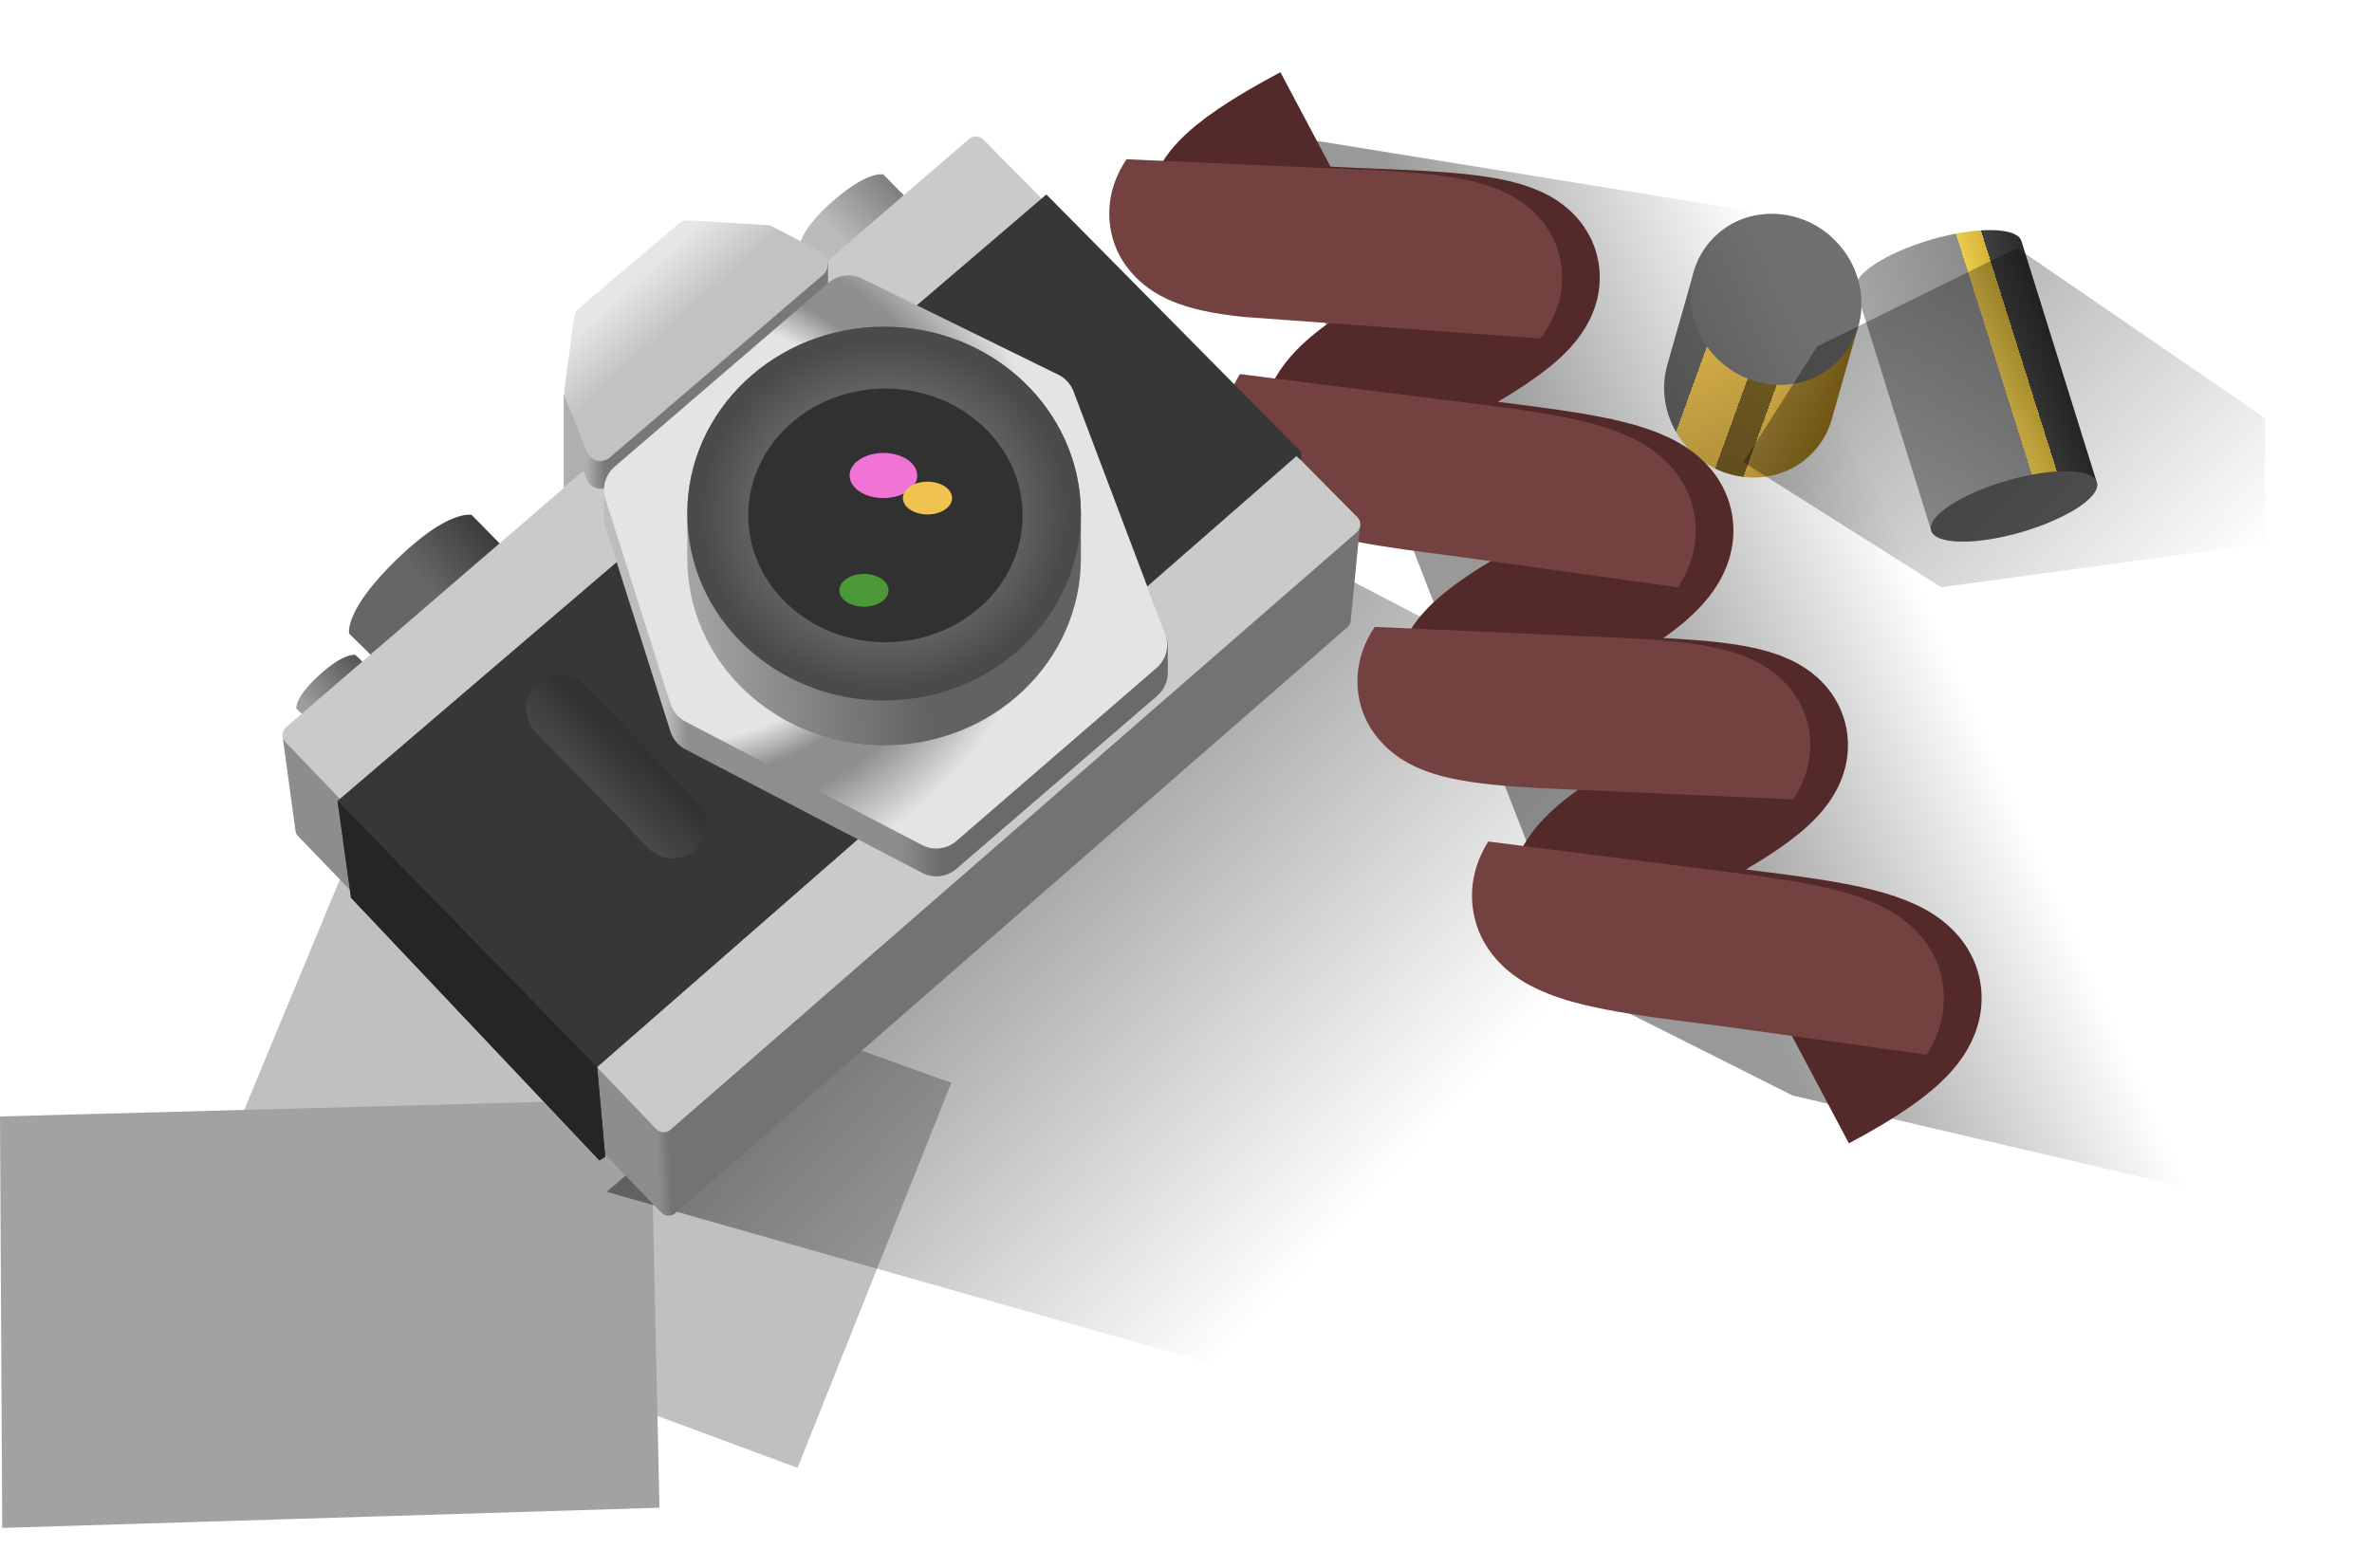 <svg width="1157" height="765" viewBox="0 0 1157 765" fill="none" xmlns="http://www.w3.org/2000/svg">
<path d="M389.024 716.143L464.03 528.301L168.599 422.243L92.281 606.149L389.024 716.143Z" fill="#C0C0C0"/>
<path d="M0 544.701L1.093 745.446L321.672 735.605L317.299 536.173L0 544.701Z" fill="#A2A2A2"/>
<path d="M181.938 320.559L170.348 309.187C170.348 309.187 167.352 298.472 193.09 273.325C218.829 248.177 230.047 251.238 230.047 251.238L244.698 266.108L181.938 320.559Z" fill="url(#paint0_linear_1089_259)"/>
<path d="M401.594 137.426L390.004 126.055C390.004 126.055 385.088 117.409 404.112 100.032C423.137 82.656 430.897 85.162 430.897 85.162L445.548 100.032L401.594 137.426Z" fill="url(#paint1_linear_1089_259)"/>
<path d="M150.179 350.955L144.596 345.798C144.596 345.798 143.153 340.939 155.55 329.534C167.948 318.13 173.351 319.518 173.351 319.518L180.408 326.262L150.179 350.955Z" fill="url(#paint2_linear_1089_259)"/>
<g opacity="0.4" filter="url(#filter0_f_1089_259)">
<path d="M295.905 581.5L756.905 712.5L915.905 417L647.905 277.5L295.905 581.5Z" fill="url(#paint3_linear_1089_259)"/>
</g>
<path d="M905.238 141.158C903.229 134.246 919.687 123.387 941.997 116.903C964.308 110.419 984.022 110.766 986.031 117.678L1022.77 235.325C1024.78 242.237 1008.32 253.097 986.009 259.58C963.699 266.064 943.984 265.717 941.975 258.806L905.238 141.158Z" fill="url(#paint4_linear_1089_259)"/>
<path d="M986.008 259.58C963.698 266.064 943.983 265.717 941.975 258.806C939.966 251.894 956.424 241.035 978.734 234.551C1001.04 228.067 1020.76 228.414 1022.77 235.325C1024.78 242.237 1008.32 253.096 986.008 259.58Z" fill="#565656"/>
<path d="M883.259 221.776C867.199 237.49 840.809 236.565 824.315 219.708C812.917 208.06 809.228 191.852 813.336 177.763L826.235 132.437C828.081 126.191 831.463 120.367 836.387 115.548C852.447 99.834 878.838 100.759 895.332 117.616C907.04 129.581 910.614 146.358 905.958 160.707L893.08 205.954C891.174 211.796 887.903 217.232 883.259 221.776Z" fill="url(#paint5_linear_1089_259)"/>
<path d="M895.331 117.615C911.825 134.472 912.177 160.876 896.117 176.59C880.057 192.305 853.666 191.379 837.173 174.523C820.679 157.667 820.327 131.262 836.387 115.548C852.447 99.833 878.837 100.759 895.331 117.615Z" fill="#707070"/>
<g opacity="0.4" filter="url(#filter1_f_1089_259)">
<path d="M772.905 483.5L874.405 534.5L1079.91 582.5L925.405 114.5L609.905 63.5L772.905 483.5Z" fill="url(#paint6_linear_1089_259)"/>
</g>
<g filter="url(#filter2_ii_1089_259)">
<path d="M623.138 69.37C446.857 162.911 855.765 78.459 678.011 172.781C501.73 266.322 921.958 203.204 744.205 297.526C567.923 391.066 976.831 306.614 799.078 400.936C622.796 494.477 1043.03 431.359 865.272 525.681" stroke="#532929" stroke-width="75"/>
</g>
<path fill-rule="evenodd" clip-rule="evenodd" d="M702.512 161.88C702.512 161.88 702.491 161.874 702.453 161.859C702.493 161.873 702.512 161.88 702.512 161.88Z" fill="#744141"/>
<path d="M653.265 82.314C646.544 82.039 640.161 81.776 634.185 81.467L549.474 77.704C544.951 84.486 540.519 94.248 541.128 106.438C542.105 125.983 554.902 137.436 563.113 142.553C571.044 147.495 579.629 149.953 585.811 151.365C592.545 152.903 599.734 153.906 606.613 154.624L631.159 156.411L751.281 165.156C756.372 158.498 762.302 147.954 761.942 134.243C761.428 114.699 748.969 102.874 740.531 97.447C732.549 92.312 723.875 89.774 717.696 88.328C710.948 86.749 703.747 85.722 696.874 84.987C683.366 83.544 667.749 82.906 653.708 82.332L653.265 82.314Z" fill="#744141"/>
<path d="M717.435 196.715L716.98 196.658L604.781 182.514C599.952 190.325 595.707 201.218 597.258 214.346C599.255 231.247 609.645 241.992 617.353 247.667C630.836 257.595 649.284 261.843 661.749 264.287C675.793 267.04 691.927 269.084 706.479 270.927L707.554 271.063L818.507 286.559C823.552 278.82 828.232 267.814 826.928 254.381C825.281 237.409 815.107 226.4 807.291 220.488C793.791 210.277 775.21 205.952 762.808 203.488C748.566 200.659 732.17 198.582 717.435 196.715Z" fill="#744141"/>
<path d="M817.94 313.143C810.09 312.304 801.528 311.737 792.977 311.297L670.546 305.852C666.021 312.635 661.585 322.399 662.195 334.594C663.172 354.139 675.969 365.591 684.18 370.708C692.111 375.65 700.696 378.108 706.878 379.52C713.612 381.058 720.801 382.061 727.68 382.779C735.463 383.592 743.946 384.144 752.42 384.576L874.684 390.036C879.084 383.4 883.314 374.041 883.008 362.398C882.495 342.854 870.036 331.029 861.598 325.602C853.615 320.467 844.941 317.93 838.763 316.484C832.015 314.904 824.814 313.877 817.94 313.143Z" fill="#744141"/>
<path d="M838.047 424.813C836.422 424.607 834.816 424.404 833.229 424.201L725.916 410.559C721.059 418.378 716.766 429.311 718.325 442.501C720.322 459.403 730.712 470.147 738.42 475.823C751.902 485.751 770.35 489.999 782.816 492.443C796.86 495.196 812.994 497.239 827.546 499.082L828.62 499.218C837.805 500.382 846.376 501.477 854.183 502.641L939.675 514.559C944.681 506.828 949.29 495.88 947.995 482.537C946.348 465.564 936.173 454.555 928.358 448.643C914.858 438.432 896.277 434.107 883.874 431.644C869.632 428.814 853.237 426.737 838.502 424.871L838.047 424.813Z" fill="#744141"/>
<g opacity="0.4" filter="url(#filter3_f_1089_259)">
<path d="M850.405 225.5L946.905 286.5L1104.91 265V204L983.905 121L886.405 169L850.405 225.5Z" fill="url(#paint7_linear_1089_259)"/>
</g>
<path d="M142.016 355.081C139.425 355.597 137.683 358.041 138.039 360.658L144.106 405.224C144.249 406.277 144.724 407.256 145.461 408.021L322.526 591.575C324.375 593.492 327.403 593.623 329.411 591.872L657.155 306.078C658.116 305.24 658.721 304.066 658.845 302.796L663.25 257.708C663.576 254.369 660.586 251.662 657.296 252.318L142.016 355.081Z" fill="url(#paint8_linear_1089_259)"/>
<path d="M661.847 259.648C664.025 257.751 664.148 254.41 662.116 252.358L479.558 68.022C477.71 66.156 474.732 66.038 472.742 67.753L139.573 354.778C137.402 356.647 137.243 359.955 139.225 362.024L320.123 550.88C321.97 552.807 325.005 552.945 327.018 551.192L661.847 259.648Z" fill="#CACACA"/>
<path d="M510.39 94.885L634.597 220.405V224.5L632.406 222.5L291.276 520.647L295.213 564.382L292.37 566.132L171.223 437.988L164.663 390.754L510.39 94.885Z" fill="#373737"/>
<path d="M295.212 564.382L291.275 520.647L164.662 390.754L171.222 437.988L292.369 566.132L295.212 564.382Z" fill="#252525"/>
<path d="M273.127 345.706L328.233 402.343" stroke="url(#paint9_linear_1089_259)" stroke-width="33" stroke-linecap="round"/>
<path d="M403.905 145.5L297.435 236.765C293.805 239.878 288.192 238.514 286.394 234.083L284.658 229.808L274.963 238.118L274.963 205.92L274.963 192.633L403.905 128L403.905 145.5Z" fill="url(#paint10_linear_1089_259)"/>
<path d="M466.492 423.909C461.838 427.921 455.207 428.688 449.759 425.845L334.376 365.627C330.863 363.794 328.218 360.645 327.019 356.868L295.226 256.715C294.76 255.247 294.523 253.717 294.523 252.177L294.523 239.713C294.523 235.442 296.344 231.373 299.529 228.527L310.713 218.534C314.566 215.091 319.92 213.874 324.883 215.313L551.175 280.905C555.725 282.223 559.385 285.614 561.046 290.05L568.69 310.456C569.32 312.139 569.643 313.921 569.643 315.718L569.643 328.126C569.643 332.491 567.742 336.639 564.436 339.488L466.492 423.909Z" fill="url(#paint11_linear_1089_259)"/>
<path d="M516.215 182.805C519.638 184.484 522.293 187.403 523.641 190.968L568.352 309.228C570.577 315.114 568.893 321.762 564.134 325.878L466.493 410.325C461.839 414.351 455.197 415.125 449.741 412.277L334.374 352.069C330.861 350.235 328.216 347.086 327.017 343.309L295.35 243.554C293.531 237.824 295.309 231.561 299.868 227.641L404.158 137.981C408.709 134.069 415.153 133.246 420.541 135.888L516.215 182.805Z" fill="url(#paint12_angular_1089_259)"/>
<path d="M374.075 109.83C375.051 109.89 376.003 110.154 376.87 110.605L400.029 122.635C404.431 124.922 405.123 130.935 401.356 134.163L297.435 223.21C293.805 226.321 288.193 224.957 286.395 220.527L275.664 194.09C275.205 192.958 275.049 191.725 275.214 190.515L280.067 154.781C280.299 153.071 281.154 151.508 282.468 150.391L330.979 109.127C332.358 107.953 334.139 107.36 335.946 107.472L374.075 109.83Z" fill="url(#paint13_linear_1089_259)"/>
<path d="M527.227 272.45C527.227 322.812 484.247 363.638 431.228 363.638C378.21 363.638 335.229 322.812 335.229 272.45V250.582C335.229 200.221 378.21 159.395 431.228 159.395C484.247 159.395 527.227 200.221 527.227 250.582V272.45Z" fill="url(#paint14_linear_1089_259)"/>
<path d="M527.227 250.582C527.227 300.944 484.247 341.77 431.228 341.77C378.21 341.77 335.229 300.944 335.229 250.582C335.229 200.221 378.21 159.395 431.228 159.395C484.247 159.395 527.227 200.221 527.227 250.582Z" fill="url(#paint15_radial_1089_259)"/>
<ellipse cx="431.885" cy="251.457" rx="66.915" ry="61.885" fill="#313131"/>
<g filter="url(#filter4_f_1089_259)">
<ellipse cx="430.905" cy="232" rx="16.5" ry="11" fill="#F273D6"/>
</g>
<g filter="url(#filter5_f_1089_259)">
<ellipse cx="452.405" cy="243" rx="12" ry="8" fill="#F0C350"/>
</g>
<g filter="url(#filter6_f_1089_259)">
<ellipse cx="421.405" cy="288" rx="12" ry="8" fill="#4A9837"/>
</g>
<defs>
<filter id="filter0_f_1089_259" x="243.805" y="225.4" width="724.2" height="539.2" filterUnits="userSpaceOnUse" color-interpolation-filters="sRGB">
<feFlood flood-opacity="0" result="BackgroundImageFix"/>
<feBlend mode="normal" in="SourceGraphic" in2="BackgroundImageFix" result="shape"/>
<feGaussianBlur stdDeviation="26.05" result="effect1_foregroundBlur_1089_259"/>
</filter>
<filter id="filter1_f_1089_259" x="557.805" y="11.4" width="574.2" height="623.2" filterUnits="userSpaceOnUse" color-interpolation-filters="sRGB">
<feFlood flood-opacity="0" result="BackgroundImageFix"/>
<feBlend mode="normal" in="SourceGraphic" in2="BackgroundImageFix" result="shape"/>
<feGaussianBlur stdDeviation="26.05" result="effect1_foregroundBlur_1089_259"/>
</filter>
<filter id="filter2_ii_1089_259" x="534.465" y="35.245" width="438.145" height="523.561" filterUnits="userSpaceOnUse" color-interpolation-filters="sRGB">
<feFlood flood-opacity="0" result="BackgroundImageFix"/>
<feBlend mode="normal" in="SourceGraphic" in2="BackgroundImageFix" result="shape"/>
<feColorMatrix in="SourceAlpha" type="matrix" values="0 0 0 0 0 0 0 0 0 0 0 0 0 0 0 0 0 0 127 0" result="hardAlpha"/>
<feOffset dx="25" dy="-1"/>
<feGaussianBlur stdDeviation="17.3"/>
<feComposite in2="hardAlpha" operator="arithmetic" k2="-1" k3="1"/>
<feColorMatrix type="matrix" values="0 0 0 0 0.455 0 0 0 0 0.255 0 0 0 0 0.255 0 0 0 1 0"/>
<feBlend mode="normal" in2="shape" result="effect1_innerShadow_1089_259"/>
<feColorMatrix in="SourceAlpha" type="matrix" values="0 0 0 0 0 0 0 0 0 0 0 0 0 0 0 0 0 0 127 0" result="hardAlpha"/>
<feOffset dx="-6"/>
<feGaussianBlur stdDeviation="9.3"/>
<feComposite in2="hardAlpha" operator="arithmetic" k2="-1" k3="1"/>
<feColorMatrix type="matrix" values="0 0 0 0 0.455 0 0 0 0 0.255 0 0 0 0 0.255 0 0 0 1 0"/>
<feBlend mode="normal" in2="effect1_innerShadow_1089_259" result="effect2_innerShadow_1089_259"/>
</filter>
<filter id="filter3_f_1089_259" x="798.305" y="68.9" width="358.7" height="269.7" filterUnits="userSpaceOnUse" color-interpolation-filters="sRGB">
<feFlood flood-opacity="0" result="BackgroundImageFix"/>
<feBlend mode="normal" in="SourceGraphic" in2="BackgroundImageFix" result="shape"/>
<feGaussianBlur stdDeviation="26.05" result="effect1_foregroundBlur_1089_259"/>
</filter>
<filter id="filter4_f_1089_259" x="385.305" y="191.9" width="91.2" height="80.2" filterUnits="userSpaceOnUse" color-interpolation-filters="sRGB">
<feFlood flood-opacity="0" result="BackgroundImageFix"/>
<feBlend mode="normal" in="SourceGraphic" in2="BackgroundImageFix" result="shape"/>
<feGaussianBlur stdDeviation="14.55" result="effect1_foregroundBlur_1089_259"/>
</filter>
<filter id="filter5_f_1089_259" x="411.305" y="205.9" width="82.2" height="74.2" filterUnits="userSpaceOnUse" color-interpolation-filters="sRGB">
<feFlood flood-opacity="0" result="BackgroundImageFix"/>
<feBlend mode="normal" in="SourceGraphic" in2="BackgroundImageFix" result="shape"/>
<feGaussianBlur stdDeviation="14.55" result="effect1_foregroundBlur_1089_259"/>
</filter>
<filter id="filter6_f_1089_259" x="380.305" y="250.9" width="82.2" height="74.2" filterUnits="userSpaceOnUse" color-interpolation-filters="sRGB">
<feFlood flood-opacity="0" result="BackgroundImageFix"/>
<feBlend mode="normal" in="SourceGraphic" in2="BackgroundImageFix" result="shape"/>
<feGaussianBlur stdDeviation="14.55" result="effect1_foregroundBlur_1089_259"/>
</filter>
<linearGradient id="paint0_linear_1089_259" x1="175.905" y1="310" x2="238.405" y2="256.5" gradientUnits="userSpaceOnUse">
<stop offset="0.492" stop-color="#666666"/>
<stop offset="1" stop-color="#3A3A3A"/>
</linearGradient>
<linearGradient id="paint1_linear_1089_259" x1="403.906" y1="111" x2="437.406" y2="80.5" gradientUnits="userSpaceOnUse">
<stop stop-color="#BBBBBB"/>
<stop offset="1" stop-color="#737373"/>
</linearGradient>
<linearGradient id="paint2_linear_1089_259" x1="147.905" y1="342" x2="175.905" y2="319" gradientUnits="userSpaceOnUse">
<stop stop-color="#9C9C9C"/>
<stop offset="1" stop-color="#515151"/>
</linearGradient>
<linearGradient id="paint3_linear_1089_259" x1="774.905" y1="472.5" x2="580.905" y2="290" gradientUnits="userSpaceOnUse">
<stop stop-opacity="0"/>
<stop offset="1"/>
</linearGradient>
<linearGradient id="paint4_linear_1089_259" x1="923.406" y1="199.5" x2="1005.91" y2="173.5" gradientUnits="userSpaceOnUse">
<stop stop-color="#A5A5A5"/>
<stop offset="0.635" stop-color="#8D8D8D"/>
<stop offset="0.635" stop-color="#EDCB51"/>
<stop offset="0.775" stop-color="#D6B438"/>
<stop offset="0.775" stop-color="#3F3F3F"/>
<stop offset="1" stop-color="#292929"/>
</linearGradient>
<linearGradient id="paint5_linear_1089_259" x1="810.905" y1="176" x2="897.837" y2="207.511" gradientUnits="userSpaceOnUse">
<stop offset="0.195" stop-color="#676767"/>
<stop offset="0.195" stop-color="#F0C350"/>
<stop offset="0.455" stop-color="#D9B149"/>
<stop offset="0.455" stop-color="#755E24"/>
<stop offset="0.61" stop-color="#735C21"/>
<stop offset="0.61" stop-color="#D9B149"/>
<stop offset="1" stop-color="#997313"/>
</linearGradient>
<linearGradient id="paint6_linear_1089_259" x1="918.905" y1="186.5" x2="754.905" y2="259.5" gradientUnits="userSpaceOnUse">
<stop offset="0.135" stop-opacity="0"/>
<stop offset="1"/>
</linearGradient>
<linearGradient id="paint7_linear_1089_259" x1="1013.41" y1="364" x2="819.405" y2="181.5" gradientUnits="userSpaceOnUse">
<stop stop-opacity="0"/>
<stop offset="1"/>
</linearGradient>
<linearGradient id="paint8_linear_1089_259" x1="302.405" y1="575.5" x2="353.405" y2="573.5" gradientUnits="userSpaceOnUse">
<stop offset="0.365" stop-color="#8D8D8D"/>
<stop offset="0.49" stop-color="#737373"/>
</linearGradient>
<linearGradient id="paint9_linear_1089_259" x1="308.906" y1="405" x2="328.406" y2="384.5" gradientUnits="userSpaceOnUse">
<stop stop-color="#494949"/>
<stop offset="1" stop-color="#323232"/>
</linearGradient>
<linearGradient id="paint10_linear_1089_259" x1="273.905" y1="188" x2="309.905" y2="188" gradientUnits="userSpaceOnUse">
<stop offset="0.34" stop-color="#AFAFAF"/>
<stop offset="0.591" stop-color="#787878"/>
</linearGradient>
<linearGradient id="paint11_linear_1089_259" x1="299.406" y1="314" x2="492.406" y2="311" gradientUnits="userSpaceOnUse">
<stop offset="0.129" stop-color="#BDBDBD"/>
<stop offset="0.182" stop-color="#8F8F8F"/>
<stop offset="0.716" stop-color="#8D8D8D"/>
<stop offset="0.824" stop-color="#6A6A6A"/>
</linearGradient>
<radialGradient id="paint12_angular_1089_259" cx="0" cy="0" r="1" gradientUnits="userSpaceOnUse" gradientTransform="translate(336.905 258) rotate(-150.916) scale(279.779 283.306)">
<stop offset="0.365" stop-color="#E4E4E4"/>
<stop offset="0.432" stop-color="#8E8E8E"/>
<stop offset="0.501" stop-color="#8F8F8F"/>
<stop offset="0.63" stop-color="#E4E4E4"/>
</radialGradient>
<linearGradient id="paint13_linear_1089_259" x1="305.844" y1="129.43" x2="350.71" y2="179.673" gradientUnits="userSpaceOnUse">
<stop offset="0.115" stop-color="#E6E6E6"/>
<stop offset="0.56" stop-color="#C2C2C2"/>
</linearGradient>
<linearGradient id="paint14_linear_1089_259" x1="335.405" y1="267" x2="527.405" y2="262" gradientUnits="userSpaceOnUse">
<stop stop-color="#A5A5A5"/>
<stop offset="0.605" stop-color="#626262"/>
</linearGradient>
<radialGradient id="paint15_radial_1089_259" cx="0" cy="0" r="1" gradientUnits="userSpaceOnUse" gradientTransform="translate(431.228 251) rotate(90) scale(85.5 90.011)">
<stop stop-color="#9E9E9E"/>
<stop offset="1" stop-color="#4A4A4A"/>
</radialGradient>
</defs>
</svg>
